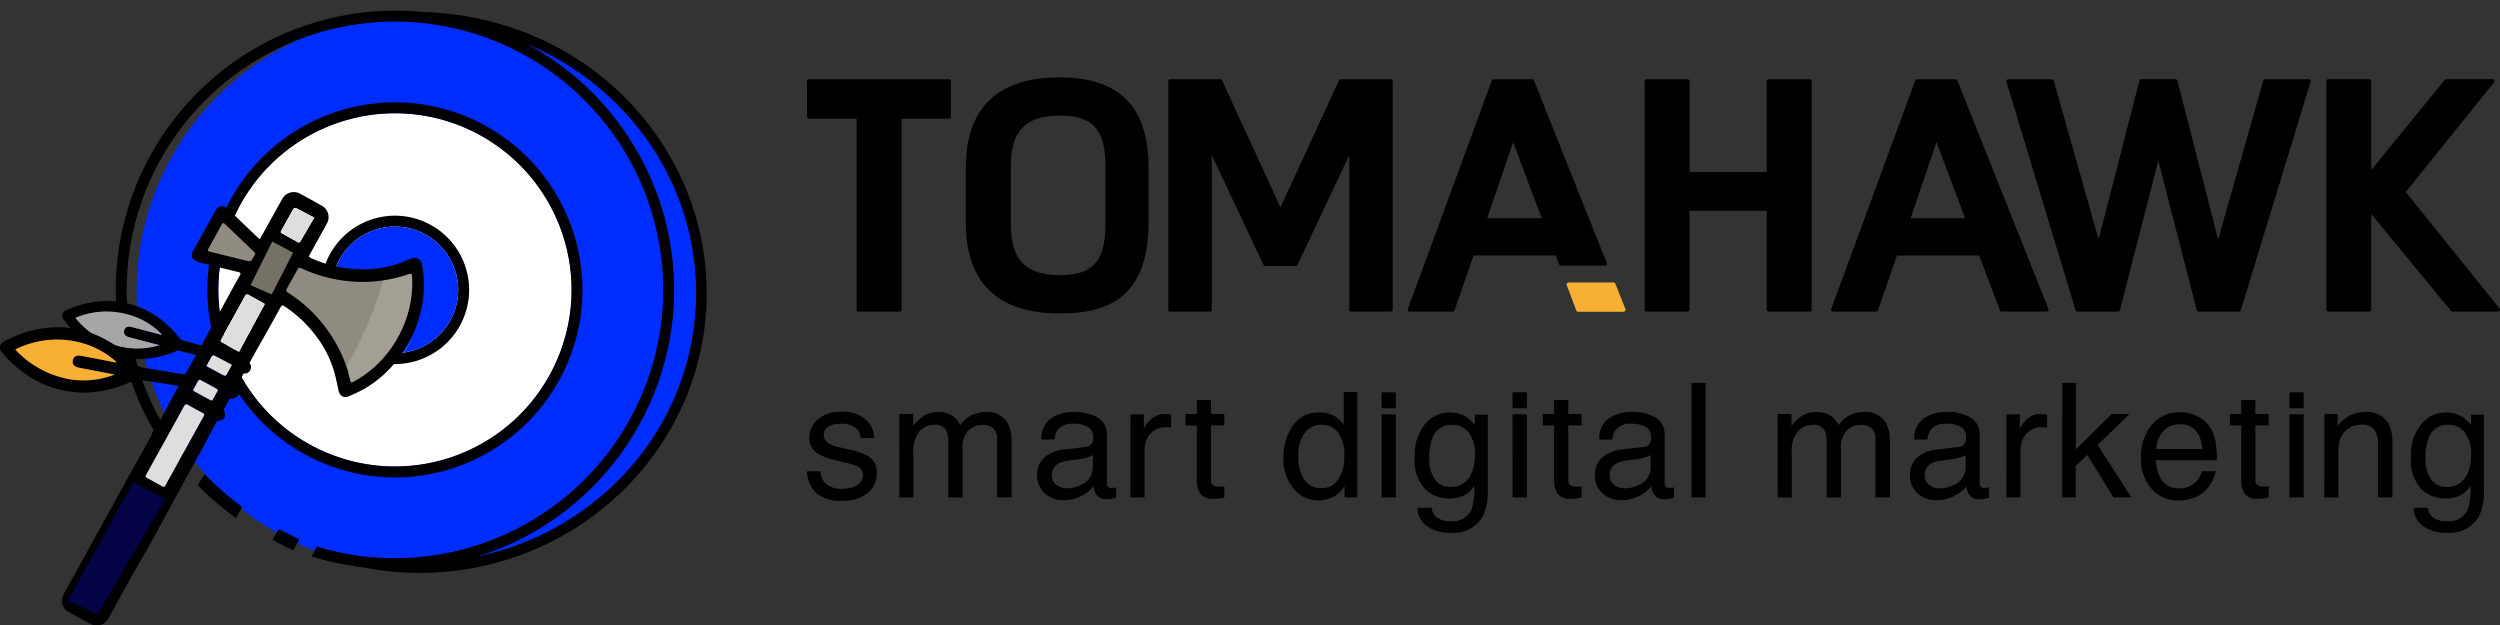 <svg xmlns="http://www.w3.org/2000/svg" width="194.151" height="48.573" viewBox="0 0 194.151 48.573"><rect x="0" y="0" width="194.151" height="48.573" fill="#333333" stroke="none"/><g id="Group_352" data-name="Group 352" transform="translate(-16.35 -30.586)"><path id="Path_10" data-name="Path 10" d="M171.616-146.439a1.563,1.563,0,0,0,.277.835,1.767,1.767,0,0,0,1.458.527,2.189,2.189,0,0,0,1.087-.263.871.871,0,0,0,.47-.814.694.694,0,0,0-.376-.635,4.512,4.512,0,0,0-.947-.309l-.879-.218a4.328,4.328,0,0,1-1.243-.46,1.37,1.37,0,0,1-.713-1.223,1.855,1.855,0,0,1,.672-1.489,2.7,2.7,0,0,1,1.806-.569,2.525,2.525,0,0,1,2.141.86,1.847,1.847,0,0,1,.4,1.174h-1.028a1.241,1.241,0,0,0-.267-.668,1.727,1.727,0,0,0-1.332-.428,1.629,1.629,0,0,0-.957.235.732.732,0,0,0-.325.621.762.762,0,0,0,.427.676,2.6,2.6,0,0,0,.728.266l.733.176a5.76,5.76,0,0,1,1.6.55,1.46,1.46,0,0,1,.635,1.313,1.992,1.992,0,0,1-.664,1.5,2.856,2.856,0,0,1-2.025.63,2.736,2.736,0,0,1-2.074-.657,2.466,2.466,0,0,1-.653-1.625Z" transform="translate(-91.543 213.621)"></path><path id="Path_11" data-name="Path 11" d="M181.781-150.873h1.078v.92a3.6,3.6,0,0,1,.7-.7,2.113,2.113,0,0,1,1.223-.369,1.923,1.923,0,0,1,1.247.382,2,2,0,0,1,.484.642,2.348,2.348,0,0,1,.853-.772,2.38,2.38,0,0,1,1.1-.251,1.8,1.8,0,0,1,1.78.945,3.079,3.079,0,0,1,.254,1.368v4.315h-1.131v-4.5a1.051,1.051,0,0,0-.324-.89,1.284,1.284,0,0,0-.79-.242,1.564,1.564,0,0,0-1.1.43,1.883,1.883,0,0,0-.463,1.434v3.771h-1.108v-4.231a2.2,2.2,0,0,0-.157-.962.96.96,0,0,0-.927-.454,1.6,1.6,0,0,0-1.122.479,2.342,2.342,0,0,0-.506,1.731v3.438h-1.089Z" transform="translate(-95.59 213.607)"></path><path id="Path_12" data-name="Path 12" d="M202.31-148.321a.593.593,0,0,0,.5-.314.982.982,0,0,0,.072-.419.891.891,0,0,0-.395-.811,2.115,2.115,0,0,0-1.133-.252,1.433,1.433,0,0,0-1.207.462,1.522,1.522,0,0,0-.26.761h-1.017a1.879,1.879,0,0,1,.777-1.673,3.176,3.176,0,0,1,1.731-.47,3.528,3.528,0,0,1,1.857.436,1.48,1.48,0,0,1,.707,1.356v3.734a.48.48,0,0,0,.07.272.336.336,0,0,0,.293.1,1.608,1.608,0,0,0,.164-.01c.059-.006.125-.015.194-.027v.805a3.176,3.176,0,0,1-.387.091,2.848,2.848,0,0,1-.364.018.9.9,0,0,1-.817-.4,1.551,1.551,0,0,1-.188-.6,2.76,2.76,0,0,1-.956.756,2.957,2.957,0,0,1-1.374.321,2.045,2.045,0,0,1-1.474-.547,1.817,1.817,0,0,1-.571-1.369,1.761,1.761,0,0,1,.563-1.4,2.678,2.678,0,0,1,1.477-.61Zm-2.294,2.943a1.278,1.278,0,0,0,.817.272,2.483,2.483,0,0,0,1.114-.266,1.5,1.5,0,0,0,.908-1.444v-.876a1.877,1.877,0,0,1-.513.212,4.313,4.313,0,0,1-.616.121l-.658.084a2.553,2.553,0,0,0-.89.247.964.964,0,0,0-.506.906A.892.892,0,0,0,200.016-145.378Z" transform="translate(-101.635 213.614)"></path><path id="Path_13" data-name="Path 13" d="M209.876-150.753h1.035v1.115a2.462,2.462,0,0,1,.624-.793,1.511,1.511,0,0,1,1.144-.337c.02,0,.054,0,.1.006l.249.024v1.015a1.56,1.56,0,0,0-.179-.024c-.054,0-.114-.006-.178-.006a1.56,1.56,0,0,0-1.265.527,1.837,1.837,0,0,0-.442,1.214v3.711h-1.09Z" transform="translate(-105.729 213.517)"></path><path id="Path_14" data-name="Path 14" d="M316.311-150.753h1.035v1.115a2.461,2.461,0,0,1,.624-.793,1.511,1.511,0,0,1,1.144-.337c.02,0,.054,0,.1.006l.249.024v1.015a1.56,1.56,0,0,0-.179-.024c-.054,0-.114-.006-.178-.006a1.56,1.56,0,0,0-1.266.527,1.837,1.837,0,0,0-.442,1.214v3.711h-1.09Z" transform="translate(-144.138 213.517)"></path><path id="Path_15" data-name="Path 15" d="M217.438-152.482h1.1v1.081h1.035v.89H218.54v4.23a.458.458,0,0,0,.23.454.982.982,0,0,0,.424.066c.052,0,.109,0,.169,0s.131-.01.212-.02v.865a2.384,2.384,0,0,1-.391.079,3.734,3.734,0,0,1-.438.024,1.183,1.183,0,0,1-1.035-.391,1.74,1.74,0,0,1-.272-1.014v-4.291h-.877v-.89h.877Z" transform="translate(-108.141 214.135)"></path><path id="Path_16" data-name="Path 16" d="M260.851-152.482h1.1v1.081h1.035v.89h-1.035v4.23a.458.458,0,0,0,.23.454.983.983,0,0,0,.424.066c.052,0,.109,0,.169,0s.131-.01.212-.02v.865a2.382,2.382,0,0,1-.391.079,3.733,3.733,0,0,1-.438.024,1.183,1.183,0,0,1-1.035-.391,1.739,1.739,0,0,1-.272-1.014v-4.291h-.878v-.89h.878Z" transform="translate(-123.807 214.135)"></path><path id="Path_17" data-name="Path 17" d="M344.339-152.482h1.1v1.081h1.034v.89H345.44v4.23a.459.459,0,0,0,.229.454.984.984,0,0,0,.424.066c.053,0,.109,0,.17,0s.131-.01.211-.02v.865a2.361,2.361,0,0,1-.39.079,3.742,3.742,0,0,1-.438.024,1.182,1.182,0,0,1-1.035-.391,1.74,1.74,0,0,1-.272-1.014v-4.291h-.878v-.89h.878Z" transform="translate(-153.935 214.135)"></path><path id="Path_18" data-name="Path 18" d="M232.486-151.557a2.927,2.927,0,0,1,.657.635v-2.545h1.047v8.192h-.98v-.9a2.347,2.347,0,0,1-.9.865,2.56,2.56,0,0,1-1.188.267,2.4,2.4,0,0,1-1.87-.911,3.574,3.574,0,0,1-.79-2.424,4.193,4.193,0,0,1,.721-2.454,2.355,2.355,0,0,1,2.059-1.038A2.293,2.293,0,0,1,232.486-151.557Zm-2.433,4.861a1.54,1.54,0,0,0,1.409.7,1.483,1.483,0,0,0,1.238-.65,3.09,3.09,0,0,0,.484-1.868,2.77,2.77,0,0,0-.5-1.819,1.555,1.555,0,0,0-1.235-.591,1.627,1.627,0,0,0-1.327.63,2.894,2.894,0,0,0-.509,1.852A3.232,3.232,0,0,0,230.054-146.7Z" transform="translate(-112.437 214.49)"></path><path id="Path_19" data-name="Path 19" d="M240.378-153.42h1.108v1.235h-1.108Zm0,1.71h1.108v6.452h-1.108Z" transform="translate(-116.735 214.474)"></path><path id="Path_20" data-name="Path 20" d="M248.455-150.6a2.992,2.992,0,0,1,.628.617v-.817h1v5.9a4.367,4.367,0,0,1-.362,1.949,2.6,2.6,0,0,1-2.551,1.319,3.123,3.123,0,0,1-1.756-.468,1.831,1.831,0,0,1-.8-1.468h1.107a1.242,1.242,0,0,0,.313.672,1.591,1.591,0,0,0,1.156.363,1.588,1.588,0,0,0,1.631-.883,5,5,0,0,0,.211-1.859,2.137,2.137,0,0,1-.784.739,2.6,2.6,0,0,1-1.211.242,2.583,2.583,0,0,1-1.836-.747,3.3,3.3,0,0,1-.787-2.473,3.754,3.754,0,0,1,.794-2.542,2.445,2.445,0,0,1,1.914-.914A2.344,2.344,0,0,1,248.455-150.6Zm.134,1.168a1.577,1.577,0,0,0-1.258-.582,1.553,1.553,0,0,0-1.566,1.078,4.236,4.236,0,0,0-.223,1.507,2.687,2.687,0,0,0,.443,1.668,1.426,1.426,0,0,0,1.189.571,1.669,1.669,0,0,0,1.643-1.059,3.434,3.434,0,0,0,.266-1.4A2.715,2.715,0,0,0,248.589-149.427Z" transform="translate(-118.194 213.59)"></path><path id="Path_21" data-name="Path 21" d="M256.288-153.42H257.4v1.235h-1.108Zm0,1.71H257.4v6.452h-1.108Z" transform="translate(-122.477 214.474)"></path><path id="Path_22" data-name="Path 22" d="M350.692-153.42H351.8v1.235h-1.108Zm0,1.71H351.8v6.452h-1.108Z" transform="translate(-156.544 214.474)"></path><path id="Path_23" data-name="Path 23" d="M270.1-148.321a.592.592,0,0,0,.5-.314.972.972,0,0,0,.072-.419.891.891,0,0,0-.4-.811,2.114,2.114,0,0,0-1.133-.252,1.434,1.434,0,0,0-1.208.462,1.534,1.534,0,0,0-.26.761h-1.017a1.879,1.879,0,0,1,.777-1.673,3.178,3.178,0,0,1,1.731-.47,3.525,3.525,0,0,1,1.857.436,1.479,1.479,0,0,1,.707,1.356v3.734a.475.475,0,0,0,.07.272.335.335,0,0,0,.293.1,1.605,1.605,0,0,0,.164-.01q.09-.009.194-.027v.805a3.144,3.144,0,0,1-.387.091,2.835,2.835,0,0,1-.363.018.9.9,0,0,1-.817-.4,1.54,1.54,0,0,1-.189-.6,2.755,2.755,0,0,1-.956.756,2.955,2.955,0,0,1-1.374.321,2.045,2.045,0,0,1-1.474-.547,1.817,1.817,0,0,1-.572-1.369,1.761,1.761,0,0,1,.563-1.4,2.678,2.678,0,0,1,1.477-.61Zm-2.293,2.943a1.277,1.277,0,0,0,.817.272,2.48,2.48,0,0,0,1.113-.266,1.5,1.5,0,0,0,.908-1.444v-.876a1.892,1.892,0,0,1-.514.212,4.323,4.323,0,0,1-.616.121l-.659.084a2.553,2.553,0,0,0-.89.247.964.964,0,0,0-.506.906A.893.893,0,0,0,267.81-145.378Z" transform="translate(-126.1 213.614)"></path><path id="Path_24" data-name="Path 24" d="M278.041-154.561h1.09v8.892h-1.09Z" transform="translate(-130.327 214.885)"></path><path id="Path_25" data-name="Path 25" d="M288.507-150.873h1.077v.92a3.611,3.611,0,0,1,.7-.7,2.112,2.112,0,0,1,1.223-.369,1.924,1.924,0,0,1,1.247.382,1.994,1.994,0,0,1,.484.642,2.356,2.356,0,0,1,.854-.772,2.376,2.376,0,0,1,1.1-.251,1.8,1.8,0,0,1,1.78.945,3.088,3.088,0,0,1,.254,1.368v4.315H296.1v-4.5a1.049,1.049,0,0,0-.324-.89,1.281,1.281,0,0,0-.789-.242,1.564,1.564,0,0,0-1.1.43,1.884,1.884,0,0,0-.463,1.434v3.771h-1.108v-4.231a2.212,2.212,0,0,0-.157-.962.96.96,0,0,0-.927-.454,1.6,1.6,0,0,0-1.122.479,2.342,2.342,0,0,0-.506,1.731v3.438h-1.089Z" transform="translate(-134.104 213.607)"></path><path id="Path_26" data-name="Path 26" d="M308.374-148.321a.591.591,0,0,0,.5-.314.97.97,0,0,0,.072-.419.89.89,0,0,0-.4-.811,2.113,2.113,0,0,0-1.133-.252,1.434,1.434,0,0,0-1.208.462,1.53,1.53,0,0,0-.259.761h-1.017a1.879,1.879,0,0,1,.777-1.673,3.178,3.178,0,0,1,1.732-.47,3.524,3.524,0,0,1,1.856.436,1.479,1.479,0,0,1,.708,1.356v3.734a.475.475,0,0,0,.07.272.335.335,0,0,0,.293.1,1.6,1.6,0,0,0,.164-.01q.09-.009.194-.027v.805a3.149,3.149,0,0,1-.387.091,2.837,2.837,0,0,1-.363.018.9.9,0,0,1-.817-.4,1.551,1.551,0,0,1-.188-.6,2.764,2.764,0,0,1-.956.756,2.955,2.955,0,0,1-1.374.321,2.045,2.045,0,0,1-1.474-.547,1.817,1.817,0,0,1-.572-1.369,1.761,1.761,0,0,1,.563-1.4,2.682,2.682,0,0,1,1.477-.61Zm-2.294,2.943a1.276,1.276,0,0,0,.817.272,2.48,2.48,0,0,0,1.113-.266,1.5,1.5,0,0,0,.908-1.444v-.876a1.885,1.885,0,0,1-.513.212,4.352,4.352,0,0,1-.616.121l-.659.084a2.549,2.549,0,0,0-.89.247.964.964,0,0,0-.506.906A.892.892,0,0,0,306.08-145.378Z" transform="translate(-139.91 213.614)"></path><path id="Path_27" data-name="Path 27" d="M323.093-154.561h1.047v5.162l2.794-2.753h1.391l-2.491,2.41,2.631,4.072h-1.393l-2.038-3.3-.9.865v2.433h-1.047Z" transform="translate(-146.585 214.885)"></path><path id="Path_28" data-name="Path 28" d="M337.031-150.695a2.452,2.452,0,0,1,.981.839,2.9,2.9,0,0,1,.433,1.143,7.541,7.541,0,0,1,.1,1.428h-4.716a2.806,2.806,0,0,0,.462,1.588,1.543,1.543,0,0,0,1.339.6,1.721,1.721,0,0,0,1.352-.565,1.934,1.934,0,0,0,.4-.761h1.071a2.273,2.273,0,0,1-.281.8,2.873,2.873,0,0,1-.534.717,2.513,2.513,0,0,1-1.219.654,3.714,3.714,0,0,1-.883.1,2.7,2.7,0,0,1-2.039-.881,3.439,3.439,0,0,1-.836-2.466,3.742,3.742,0,0,1,.842-2.536,2.771,2.771,0,0,1,2.2-.975A2.919,2.919,0,0,1,337.031-150.695Zm.391,2.545a2.836,2.836,0,0,0-.306-1.132,1.567,1.567,0,0,0-1.483-.787,1.638,1.638,0,0,0-1.248.542,2.058,2.058,0,0,0-.534,1.377Z" transform="translate(-150.036 213.607)"></path><path id="Path_29" data-name="Path 29" d="M354.942-150.873h1.035v.92a2.9,2.9,0,0,1,.974-.817,2.588,2.588,0,0,1,1.143-.249,1.886,1.886,0,0,1,1.864.962,3.414,3.414,0,0,1,.267,1.507v4.158h-1.108v-4.085a2.2,2.2,0,0,0-.176-.957,1.063,1.063,0,0,0-1.053-.605,2.146,2.146,0,0,0-.636.079,1.63,1.63,0,0,0-.787.532,1.6,1.6,0,0,0-.354.663,4.47,4.47,0,0,0-.082.977v3.4h-1.089Z" transform="translate(-158.078 213.607)"></path><path id="Path_30" data-name="Path 30" d="M369.5-150.6a2.994,2.994,0,0,1,.628.617v-.817h1v5.9a4.357,4.357,0,0,1-.362,1.949,2.6,2.6,0,0,1-2.551,1.319,3.124,3.124,0,0,1-1.756-.468,1.831,1.831,0,0,1-.8-1.468h1.107a1.242,1.242,0,0,0,.313.672,1.592,1.592,0,0,0,1.156.363,1.588,1.588,0,0,0,1.631-.883,5,5,0,0,0,.211-1.859,2.138,2.138,0,0,1-.784.739,2.6,2.6,0,0,1-1.211.242,2.583,2.583,0,0,1-1.836-.747,3.3,3.3,0,0,1-.787-2.473,3.753,3.753,0,0,1,.793-2.542,2.447,2.447,0,0,1,1.914-.914A2.343,2.343,0,0,1,369.5-150.6Zm.134,1.168a1.577,1.577,0,0,0-1.258-.582,1.554,1.554,0,0,0-1.566,1.078,4.238,4.238,0,0,0-.223,1.507,2.688,2.688,0,0,0,.443,1.668,1.427,1.427,0,0,0,1.189.571,1.668,1.668,0,0,0,1.643-1.059,3.425,3.425,0,0,0,.266-1.4A2.715,2.715,0,0,0,369.631-149.427Z" transform="translate(-161.875 213.59)"></path><path id="Path_31" data-name="Path 31" d="M174.947-194.527H164.052a.144.144,0,0,0-.144.144v2.775a.144.144,0,0,0,.144.144h3.712v14.836a.144.144,0,0,0,.144.144h3.2a.144.144,0,0,0,.144-.144v-14.836h3.689a.144.144,0,0,0,.144-.144v-2.775A.144.144,0,0,0,174.947-194.527Z" transform="translate(-84.884 231.267)"></path><path id="Path_32" data-name="Path 32" d="M192.582-194.776c-4.843,0-7.3,2.367-7.3,7.036v4.211c0,4.7,2.456,7.083,7.3,7.083,3.722,0,6.891-1.2,6.891-7.083v-4.211C199.473-191.963,197.729-194.776,192.582-194.776Zm3.539,6.82v4.642c0,2.89-1.053,3.9-3.539,3.9-2.631,0-3.8-1.2-3.8-3.9v-4.642c0-2.665,1.174-3.854,3.8-3.854C195.068-191.809,196.121-190.81,196.121-187.956Z" transform="translate(-93.927 231.372)"></path><path id="Path_33" data-name="Path 33" d="M229.819-194.527h-3.894a.145.145,0,0,0-.131.084l-4.542,9.865-4.543-9.865a.145.145,0,0,0-.132-.084h-3.893a.144.144,0,0,0-.144.144v17.755a.144.144,0,0,0,.144.144h3.084a.145.145,0,0,0,.144-.144V-188.64l4.021,8.531a.145.145,0,0,0,.131.083h2.374a.145.145,0,0,0,.131-.083l4.022-8.531v12.011a.144.144,0,0,0,.144.144h3.084a.144.144,0,0,0,.144-.144v-17.755A.144.144,0,0,0,229.819-194.527Z" transform="translate(-105.456 231.267)"></path><path id="Path_34" data-name="Path 34" d="M311.549-194.436a.145.145,0,0,0-.134-.091h-3a.145.145,0,0,0-.136.095l-6.527,17.754a.143.143,0,0,0,.017.133.144.144,0,0,0,.118.062h3.359a.145.145,0,0,0,.137-.1l1.476-4.259h6.38l1.616,4.262a.144.144,0,0,0,.134.093h3.5a.144.144,0,0,0,.12-.064.145.145,0,0,0,.015-.134Zm.6,10.7h-4.23l2.01-5.905Z" transform="translate(-143.19 231.267)"></path><path id="Path_35" data-name="Path 35" d="M289.475-194.527H286.27a.144.144,0,0,0-.144.144v7.059h-5.99v-7.059a.144.144,0,0,0-.144-.144h-3.2a.144.144,0,0,0-.144.144v17.755a.144.144,0,0,0,.144.144h3.2a.144.144,0,0,0,.144-.144v-7.681h5.99v7.681a.144.144,0,0,0,.144.144h3.205a.145.145,0,0,0,.144-.144v-17.755A.145.145,0,0,0,289.475-194.527Z" transform="translate(-132.573 231.267)"></path><path id="Path_36" data-name="Path 36" d="M348.828-194.527h-3.4a.144.144,0,0,0-.138.1l-3.507,12.341-3.168-12.337a.144.144,0,0,0-.14-.108H335.81a.144.144,0,0,0-.14.108L332.5-182.087l-3.486-12.335a.145.145,0,0,0-.138-.1h-3.4a.146.146,0,0,0-.116.058.145.145,0,0,0-.022.128l5.376,17.754a.144.144,0,0,0,.138.1h3.162a.144.144,0,0,0,.14-.109l2.983-11.621,2.983,11.621a.144.144,0,0,0,.14.109H343.4a.145.145,0,0,0,.139-.1l5.428-17.754a.146.146,0,0,0-.022-.129A.145.145,0,0,0,348.828-194.527Z" transform="translate(-153.171 231.267)"></path><path id="Path_37" data-name="Path 37" d="M381.85-176.719l-7.285-9.049,6.86-8.525a.145.145,0,0,0,.018-.153.144.144,0,0,0-.13-.082H377.7a.142.142,0,0,0-.111.054l-5.71,7v-6.914a.145.145,0,0,0-.144-.144h-3.2a.144.144,0,0,0-.144.144v17.755a.144.144,0,0,0,.144.144h3.2a.145.145,0,0,0,.144-.144v-7.437l6.191,7.528a.144.144,0,0,0,.111.053h3.56a.144.144,0,0,0,.13-.082A.146.146,0,0,0,381.85-176.719Z" transform="translate(-171.381 231.267)"></path><path id="Path_38" data-name="Path 38" d="M254.562-194.436a.145.145,0,0,0-.134-.091h-3a.145.145,0,0,0-.135.095l-6.528,17.754a.145.145,0,0,0,.017.133.144.144,0,0,0,.118.062h3.359a.144.144,0,0,0,.136-.1l1.477-4.259h6.38l.268.7a.143.143,0,0,0,.134.093h3.433a.144.144,0,0,0,.119-.064.145.145,0,0,0,.015-.134Zm-3.626,10.7,2.009-5.905,2.221,5.905Z" transform="translate(-119.084 231.267)"></path><path id="Path_39" data-name="Path 39" d="M266.434-166.881l.738,1.948h3.5l-.776-1.948Z" transform="translate(-128.255 219.572)" fill="#f7b033"></path><path id="Path_40" data-name="Path 40" d="M270.554-164.89h-3.5A.164.164,0,0,1,266.9-165l-.738-1.948a.164.164,0,0,1,.018-.151.167.167,0,0,1,.136-.072h3.465a.166.166,0,0,1,.153.1l.776,1.948a.163.163,0,0,1-.017.153A.163.163,0,0,1,270.554-164.89Zm-3.389-.329h3.146l-.645-1.619h-3.115Z" transform="translate(-128.134 219.693)" fill="#f7b033"></path><ellipse id="Ellipse_27" data-name="Ellipse 27" cx="21.585" cy="21.727" rx="21.585" ry="21.727" transform="translate(25.878 73.7) rotate(-87.051)" fill="#002dff"></ellipse><circle id="Ellipse_28" data-name="Ellipse 28" cx="13.718" cy="13.718" r="13.718" transform="translate(29.5 44.765) rotate(-19.564)" fill="#fff"></circle><path id="Path_5" data-name="Path 5" d="M82.148-172.021a14.583,14.583,0,0,1-13.8-15.293,14.583,14.583,0,0,1,15.293-13.8,14.582,14.582,0,0,1,13.8,15.293A14.582,14.582,0,0,1,82.148-172.021ZM83.6-200.268a13.734,13.734,0,0,0-14.4,13,13.733,13.733,0,0,0,13,14.4,13.734,13.734,0,0,0,14.4-13A13.734,13.734,0,0,0,83.6-200.268Z" transform="translate(-35.874 239.666)"></path><path id="Path_6" data-name="Path 6" d="M75.962-216.266A21.708,21.708,0,0,0,53.2-195.721a21.609,21.609,0,0,0,5.368,15.408c.18-.221.358-.449.525-.686a20.762,20.762,0,0,1-5.046-14.678,20.86,20.86,0,0,1,21.876-19.741,20.86,20.86,0,0,1,19.741,21.876A20.86,20.86,0,0,1,73.785-173.8a20.726,20.726,0,0,1-5-.876c-.131.255-.262.512-.4.766a21.59,21.59,0,0,0,5.347.956A21.709,21.709,0,0,0,96.508-193.5,21.709,21.709,0,0,0,75.962-216.266Z" transform="translate(-27.832 247.708)"></path><path id="Path_7" data-name="Path 7" d="M92.547-170.866a5.769,5.769,0,0,1-5.459-6.05,5.769,5.769,0,0,1,6.05-5.46,5.769,5.769,0,0,1,5.46,6.05A5.769,5.769,0,0,1,92.547-170.866Zm.547-10.663a4.92,4.92,0,0,0-5.16,4.656,4.921,4.921,0,0,0,4.657,5.16,4.919,4.919,0,0,0,5.159-4.656A4.92,4.92,0,0,0,93.094-181.529Z" transform="translate(-45.822 229.719)"></path><path id="Path_8" data-name="Path 8" d="M97.682-216.091c-.017.274,1.409.608,1.388.882,11.621.846,20.53,10.619,19.946,22.005-.592,11.542-10.718,20.438-22.573,19.83a22.525,22.525,0,0,1-3.892-.4c-.069.266-.1.389-.176.653a22.9,22.9,0,0,0,4.026.567c12.306.631,22.819-8.615,23.434-20.611C120.442-205,111.086-215.718,97.682-216.091Z" transform="translate(-48.631 247.6)"></path><path id="Path_9" data-name="Path 9" d="M94.052-180.57a4.92,4.92,0,0,0-5.16,4.656,4.92,4.92,0,0,0,4.657,5.16,4.919,4.919,0,0,0,5.159-4.656A4.92,4.92,0,0,0,94.052-180.57Z" transform="translate(-46.779 228.76)" fill="#002dff"></path><path id="Path_41" data-name="Path 41" d="M67.253-139.64c-.177.289-.348.582-.527.867a25.288,25.288,0,0,0,2.987,2.565c.152-.3.3-.591.459-.884A24.332,24.332,0,0,1,67.253-139.64Z" transform="translate(-35.024 207.043)"></path><path id="Path_42" data-name="Path 42" d="M81.169-129.77q-.8-.373-1.576-.8a.107.107,0,0,1-.005.016c-.162.279-.333.552-.5.826q.792.442,1.622.827C80.863-129.19,81.018-129.479,81.169-129.77Z" transform="translate(-41.582 202.231)"></path><path id="Path_43" data-name="Path 43" d="M72.116-178.9a4.179,4.179,0,0,1-.343.6c-.05.063-.232.06-.342.033-1.055-.254-2.107-.523-3.162-.777-.2-.047-.232-.112-.131-.291.375-.665.741-1.335,1.106-2.005.087-.16.165-.183.305-.048.806.777,1.618,1.546,2.428,2.318A2.183,2.183,0,0,1,72.116-178.9Z" transform="translate(-35.745 229.235)" fill="#908b80"></path><path id="Path_44" data-name="Path 44" d="M55.358-164.765l-1.64-.439a.538.538,0,0,1-.265-.17,8.166,8.166,0,0,0-1.362-1.388,7.728,7.728,0,0,0-1.329-.837,6.66,6.66,0,0,0-2.069-.62,7.025,7.025,0,0,0-2.37.106,7.9,7.9,0,0,0-1.688.562.453.453,0,0,0-.19.721,8.359,8.359,0,0,0,1.54,1.6,6.436,6.436,0,0,0,1.528.916,6.9,6.9,0,0,0,2.544.558,7.853,7.853,0,0,0,3.143-.63.248.248,0,0,1,.1-.034c.137.009,1.535.377,1.669.411C54.982-164.056,55.266-164.565,55.358-164.765Zm-3.434-.909c-.735-.193-1.47-.388-2.206-.577a.731.731,0,0,0-.278-.018.345.345,0,0,0-.28.265.354.354,0,0,0,.077.395.7.7,0,0,0,.271.138c.729.2,1.461.386,2.191.578l.184.048a5.828,5.828,0,0,1-2.841.158,6.5,6.5,0,0,1-3.692-2.278,6.255,6.255,0,0,1,4.719-.053,5.673,5.673,0,0,1,2.009,1.356A.3.3,0,0,1,51.924-165.674Z" transform="translate(-23.147 222.234)"></path><path id="Path_45" data-name="Path 45" d="M46.495-166.038a6.5,6.5,0,0,0,3.692,2.278,5.828,5.828,0,0,0,2.841-.158l-.184-.048c-.731-.192-1.462-.381-2.191-.578a.7.7,0,0,1-.271-.138.354.354,0,0,1-.077-.395.345.345,0,0,1,.28-.265.739.739,0,0,1,.278.018c.736.19,1.471.385,2.205.577a.305.305,0,0,0,.154.012,5.673,5.673,0,0,0-2.009-1.355A6.255,6.255,0,0,0,46.495-166.038Z" transform="translate(-24.292 221.307)" fill="#a6a6a6"></path><path id="Path_46" data-name="Path 46" d="M85.941-165.749a11.537,11.537,0,0,0-1.259-2.718,11.6,11.6,0,0,0-3.458-3.509c-.269-.177-.277-.2-.114-.493.26-.465.527-.925.778-1.394.083-.155.157-.193.326-.115a11.716,11.716,0,0,0,3.087.941,11.141,11.141,0,0,0,5.3-.4c.473-.155.483-.15.5.357a8.983,8.983,0,0,1-1.383,5.037,8.9,8.9,0,0,1-2.953,2.949c-.063.038-.135.061-.2.1-.419.269-.385.179-.492-.228-.023-.086-.046-.172-.067-.258S85.963-165.653,85.941-165.749Z" transform="translate(-42.597 225.281)" fill="#908b80"></path><path id="Path_47" data-name="Path 47" d="M90.477-164.994c.117.137.215.289.33.427a1.171,1.171,0,0,0,.128.125,2.447,2.447,0,0,0,.784-.5,8.989,8.989,0,0,1,.91-.683c.422-.251.884-.431,1.327-.639a4.014,4.014,0,0,0,1.393-.875,2.649,2.649,0,0,0,.477-1.156c.375-1.622.837-3.626.229-5.263a11.673,11.673,0,0,1-2.324.406c-.105.432-.207.864-.338,1.3a28.65,28.65,0,0,1-2.856,6.286c-.066.133-.145.268-.227.4A1.682,1.682,0,0,1,90.477-164.994Z" transform="translate(-47.535 225.034)" fill="#fff" opacity="0.17"></path><path id="Path_48" data-name="Path 48" d="M48.936-160.164c-.125-.023-3.786-.618-3.91-.644a.629.629,0,0,1-.32-.177,9.449,9.449,0,0,0-1.682-1.5,8.956,8.956,0,0,0-1.6-.866,7.718,7.718,0,0,0-2.44-.557,8.15,8.15,0,0,0-2.733.305,9.17,9.17,0,0,0-1.909.78.525.525,0,0,0-.165.848,9.69,9.69,0,0,0,1.9,1.73,7.471,7.471,0,0,0,1.837.941,8,8,0,0,0,2.986.448,9.1,9.1,0,0,0,3.586-.971.288.288,0,0,1,.108-.046c.159,0,3.784.58,3.941.609C48.556-159.316,48.846-159.926,48.936-160.164Zm-6.021-1.049c-.865-.167-1.729-.336-2.595-.5a.838.838,0,0,0-.323,0,.4.4,0,0,0-.3.327.411.411,0,0,0,.119.451.806.806,0,0,0,.324.139c.859.171,1.718.334,2.578.5l.216.042a6.756,6.756,0,0,1-3.272.4,7.534,7.534,0,0,1-4.445-2.35,7.247,7.247,0,0,1,5.452-.424,6.573,6.573,0,0,1,2.428,1.412A.355.355,0,0,1,42.916-161.213Z" transform="translate(-17.679 219.925)"></path><path id="Path_49" data-name="Path 49" d="M71.477-181.131c-.214.069-.424.15-.632.237a8.243,8.243,0,0,1-3.413.6,9.561,9.561,0,0,1-3.759-.848c-.249-.115-.253-.108-.12-.349.424-.769.855-1.534,1.271-2.307a1.01,1.01,0,0,0-.425-1.463c-.521-.294-1.044-.588-1.571-.871a1.026,1.026,0,0,0-1.467.423c-.474.842-.939,1.689-1.409,2.534-.1.175-.2.348-.308.544-.094-.079-.164-.131-.227-.19-.742-.71-1.482-1.424-2.226-2.132-.4-.383-.768-.316-1.031.173s-.517.943-.778,1.414c-.3.548-.609,1.094-.907,1.644-.155.287-.144.542.076.7a1.682,1.682,0,0,0,.576.238c.949.244,1.9.475,2.853.708.148.036.212.084.119.249-.348.616-.685,1.238-1.026,1.858-.733,1.333-1.456,2.672-2.189,4.006-.723,1.315-1.5,2.6-2.2,3.929-.228.431-.449.864-.69,1.288-.127.225-.255.448-.383.673-.057.1-.386.533-.357.633q-1.173,2.115-2.347,4.229-1.224,2.215-2.442,4.434c-.67,1.216-1.347,2.428-2.013,3.646a1.013,1.013,0,0,0,.432,1.5q.763.433,1.54.844a1.042,1.042,0,0,0,1.494-.452c.663-1.2,1.321-2.4,1.983-3.593,1.594-2.682,3.029-5.474,4.541-8.2.3-.565.638-1.108.925-1.679.308-.611.637-1.217.974-1.821.021,0,.042.006.062.007h.036a.7.7,0,0,0,.161-.03l.035-.015.023,0c.016-.005.027-.019.042-.026l.019-.008.013-.009.006,0,.007-.006a.385.385,0,0,0,.083-.05l.058-.079c.005-.009,0-.02.008-.029l.007-.012c.012-.026.028-.067.037-.095l0-.009a.421.421,0,0,0,.014-.126.475.475,0,0,0-.038-.162.5.5,0,0,0-.028-.077.363.363,0,0,0-.037-.074c-.009-.013-.021-.025-.031-.038l.51-.9.012.005a.506.506,0,0,0,.281-.006,1.154,1.154,0,0,0,.169-.07.6.6,0,0,0,.139-.1.372.372,0,0,0,.053-.065.426.426,0,0,0,.08-.158.1.1,0,0,0,0-.016c.006-.03.009-.072.013-.1v-.01a.035.035,0,0,0,0-.01c0-.03-.01-.076-.015-.105a.142.142,0,0,0-.006-.02A.465.465,0,0,0,58-171.06a.765.765,0,0,0-.07-.086.576.576,0,0,0-.085-.063c.184-.334.369-.667.551-1a.709.709,0,0,0,.081.011.383.383,0,0,0,.138-.019.408.408,0,0,0,.123-.056.5.5,0,0,0,.157-.166l.008-.015a.889.889,0,0,0,.042-.106.518.518,0,0,0,.017-.134.512.512,0,0,0-.073-.262.294.294,0,0,0-.019-.024.44.44,0,0,0-.025-.04c.256-.469.511-.939.775-1.4q.829-1.456,1.636-2.924c.09-.164.162-.17.312-.07a9.747,9.747,0,0,1,2.389,2.232,8.572,8.572,0,0,1,1.483,2.907c.127.458.21.929.316,1.393.095.416.406.616.767.464a11.145,11.145,0,0,0,1.252-.6,8.863,8.863,0,0,0,2.329-1.965,9.55,9.55,0,0,0,2.025-3.963,8.926,8.926,0,0,0,.112-3.706A.563.563,0,0,0,71.477-181.131ZM55.295-168.9q-1.268,2.285-2.53,4.572c-.148.268-.3.536-.446.8a1.566,1.566,0,0,1-.106.147,1.075,1.075,0,0,1-.128-.049c-.406-.223-.808-.45-1.216-.668-.137-.073-.1-.155-.044-.25q.613-1.108,1.225-2.215c.57-1.029,1.145-2.057,1.709-3.09.084-.154.159-.19.315-.1.384.219.775.427,1.163.637C55.338-169.063,55.35-169,55.295-168.9Zm1.08-1.971c-.137.25-.271.5-.418.744-.014.023-.118.014-.163-.01-.408-.218-.811-.444-1.217-.665-.084-.046-.13-.09-.072-.19.125-.218.24-.442.371-.656a.165.165,0,0,1,.155-.046c.421.222.837.453,1.253.685a.559.559,0,0,1,.1.085A.186.186,0,0,1,56.375-170.874Zm.667-1.21a.177.177,0,0,1-.165.048c-.451-.234-.9-.479-1.378-.739.153-.282.278-.529.421-.767a.189.189,0,0,1,.177-.054c.459.231.913.474,1.385.722C57.319-172.577,57.188-172.327,57.042-172.084Zm.984-1.8c-.351-.192-.7-.376-1.039-.567-.487-.273-.478-.177-.2-.674q.852-1.532,1.694-3.071c.084-.155.157-.188.315-.1.352.206.713.394,1.07.592.07.038.136.085.17.106Zm.959-7.091c-.046.058-.212.055-.312.031-.965-.232-1.926-.478-2.89-.71-.181-.044-.212-.1-.12-.266.343-.608.678-1.22,1.011-1.833.079-.146.151-.167.279-.044.737.71,1.479,1.413,2.219,2.12a1.878,1.878,0,0,1,.127.155A3.735,3.735,0,0,1,58.985-180.971Zm2.322-2.314c.316-.564.625-1.132.945-1.694a.21.21,0,0,1,.185-.076c.455.23.9.472,1.438.756-.377.643-.724,1.235-1.07,1.828a.153.153,0,0,1-.239.061c-.4-.226-.808-.453-1.213-.676C61.259-183.14,61.257-183.2,61.307-183.286ZM71.482-179.5a8.7,8.7,0,0,1-1.34,4.882,8.627,8.627,0,0,1-2.863,2.859c-.061.037-.131.06-.191.1-.406.262-.374.174-.477-.221-.022-.084-.044-.166-.064-.25s-.039-.168-.061-.261a11.173,11.173,0,0,0-1.22-2.635,11.229,11.229,0,0,0-3.352-3.4c-.261-.172-.269-.194-.11-.479.251-.45.51-.9.754-1.351.08-.151.152-.187.316-.111a11.34,11.34,0,0,0,2.991.912A10.811,10.811,0,0,0,71-179.85C71.46-180,71.469-180,71.482-179.5Z" transform="translate(-23.117 231.791)"></path><path id="Path_50" data-name="Path 50" d="M36.555-161.125A7.535,7.535,0,0,0,41-158.775a6.76,6.76,0,0,0,3.273-.4l-.216-.042c-.86-.166-1.719-.329-2.578-.5a.806.806,0,0,1-.324-.139.411.411,0,0,1-.119-.451.4.4,0,0,1,.3-.327.838.838,0,0,1,.323,0c.866.162,1.73.331,2.595.5a.355.355,0,0,0,.179,0,6.577,6.577,0,0,0-2.428-1.412A7.246,7.246,0,0,0,36.555-161.125Z" transform="translate(-19.02 218.851)" fill="#f7b033"></path><path id="Path_51" data-name="Path 51" d="M59.553-144.751a1.07,1.07,0,0,1-.128-.049c-.406-.223-.808-.45-1.216-.668-.137-.073-.1-.155-.044-.25q.613-1.108,1.225-2.215c.57-1.03,1.145-2.057,1.709-3.089.084-.154.159-.19.315-.1.384.219.775.427,1.164.637.1.054.112.114.056.214q-1.268,2.285-2.53,4.572c-.148.268-.3.536-.446.8A1.562,1.562,0,0,1,59.553-144.751Z" transform="translate(-30.457 213.161)" fill="#dedede"></path><path id="Path_52" data-name="Path 52" d="M73.95-168.609,71.942-164.9c-.351-.192-.7-.376-1.039-.567-.487-.273-.478-.177-.2-.674q.852-1.533,1.694-3.071c.084-.155.157-.188.315-.1.352.206.713.394,1.07.592C73.85-168.676,73.916-168.63,73.95-168.609Z" transform="translate(-37.033 222.808)" fill="#dedede"></path><path id="Path_53" data-name="Path 53" d="M83.077-182.91c-.377.643-.725,1.235-1.07,1.828a.153.153,0,0,1-.239.061c-.4-.226-.808-.453-1.213-.676-.095-.053-.1-.108-.046-.2.316-.564.625-1.132.946-1.694a.209.209,0,0,1,.185-.076C82.094-183.437,82.542-183.194,83.077-182.91Z" transform="translate(-42.318 230.401)" fill="#dedede"></path><path id="Path_54" data-name="Path 54" d="M67.9-154.448a.187.187,0,0,1,0,.055c-.137.25-.271.5-.418.744-.014.023-.118.014-.163-.01-.408-.218-.811-.444-1.217-.665-.084-.046-.13-.09-.073-.19.125-.218.24-.442.371-.657a.164.164,0,0,1,.155-.046c.421.222.837.453,1.253.685A.561.561,0,0,1,67.9-154.448Z" transform="translate(-34.641 215.311)" fill="#dedede"></path><path id="Path_55" data-name="Path 55" d="M68.177-158.439c.153-.282.278-.529.421-.766a.19.19,0,0,1,.177-.055c.459.231.913.474,1.385.722-.162.3-.294.547-.44.79a.177.177,0,0,1-.165.048C69.1-157.934,68.658-158.179,68.177-158.439Z" transform="translate(-35.794 217.455)" fill="#dedede"></path><path id="Path_56" data-name="Path 56" d="M77.157-178.109l1.618.866-1.66,3.249-1.646-.726Z" transform="translate(-39.663 227.451)" fill="#767167"></path><path id="Path_57" data-name="Path 57" d="M50.354-138.319,52.831-137l-5.272,8.976-2.279-1.1Z" transform="translate(-23.648 206.343)" fill="#030345"></path><path id="Path_58" data-name="Path 58" d="M82.51-185.288" transform="translate(-43.397 231.259)"></path></g></svg>